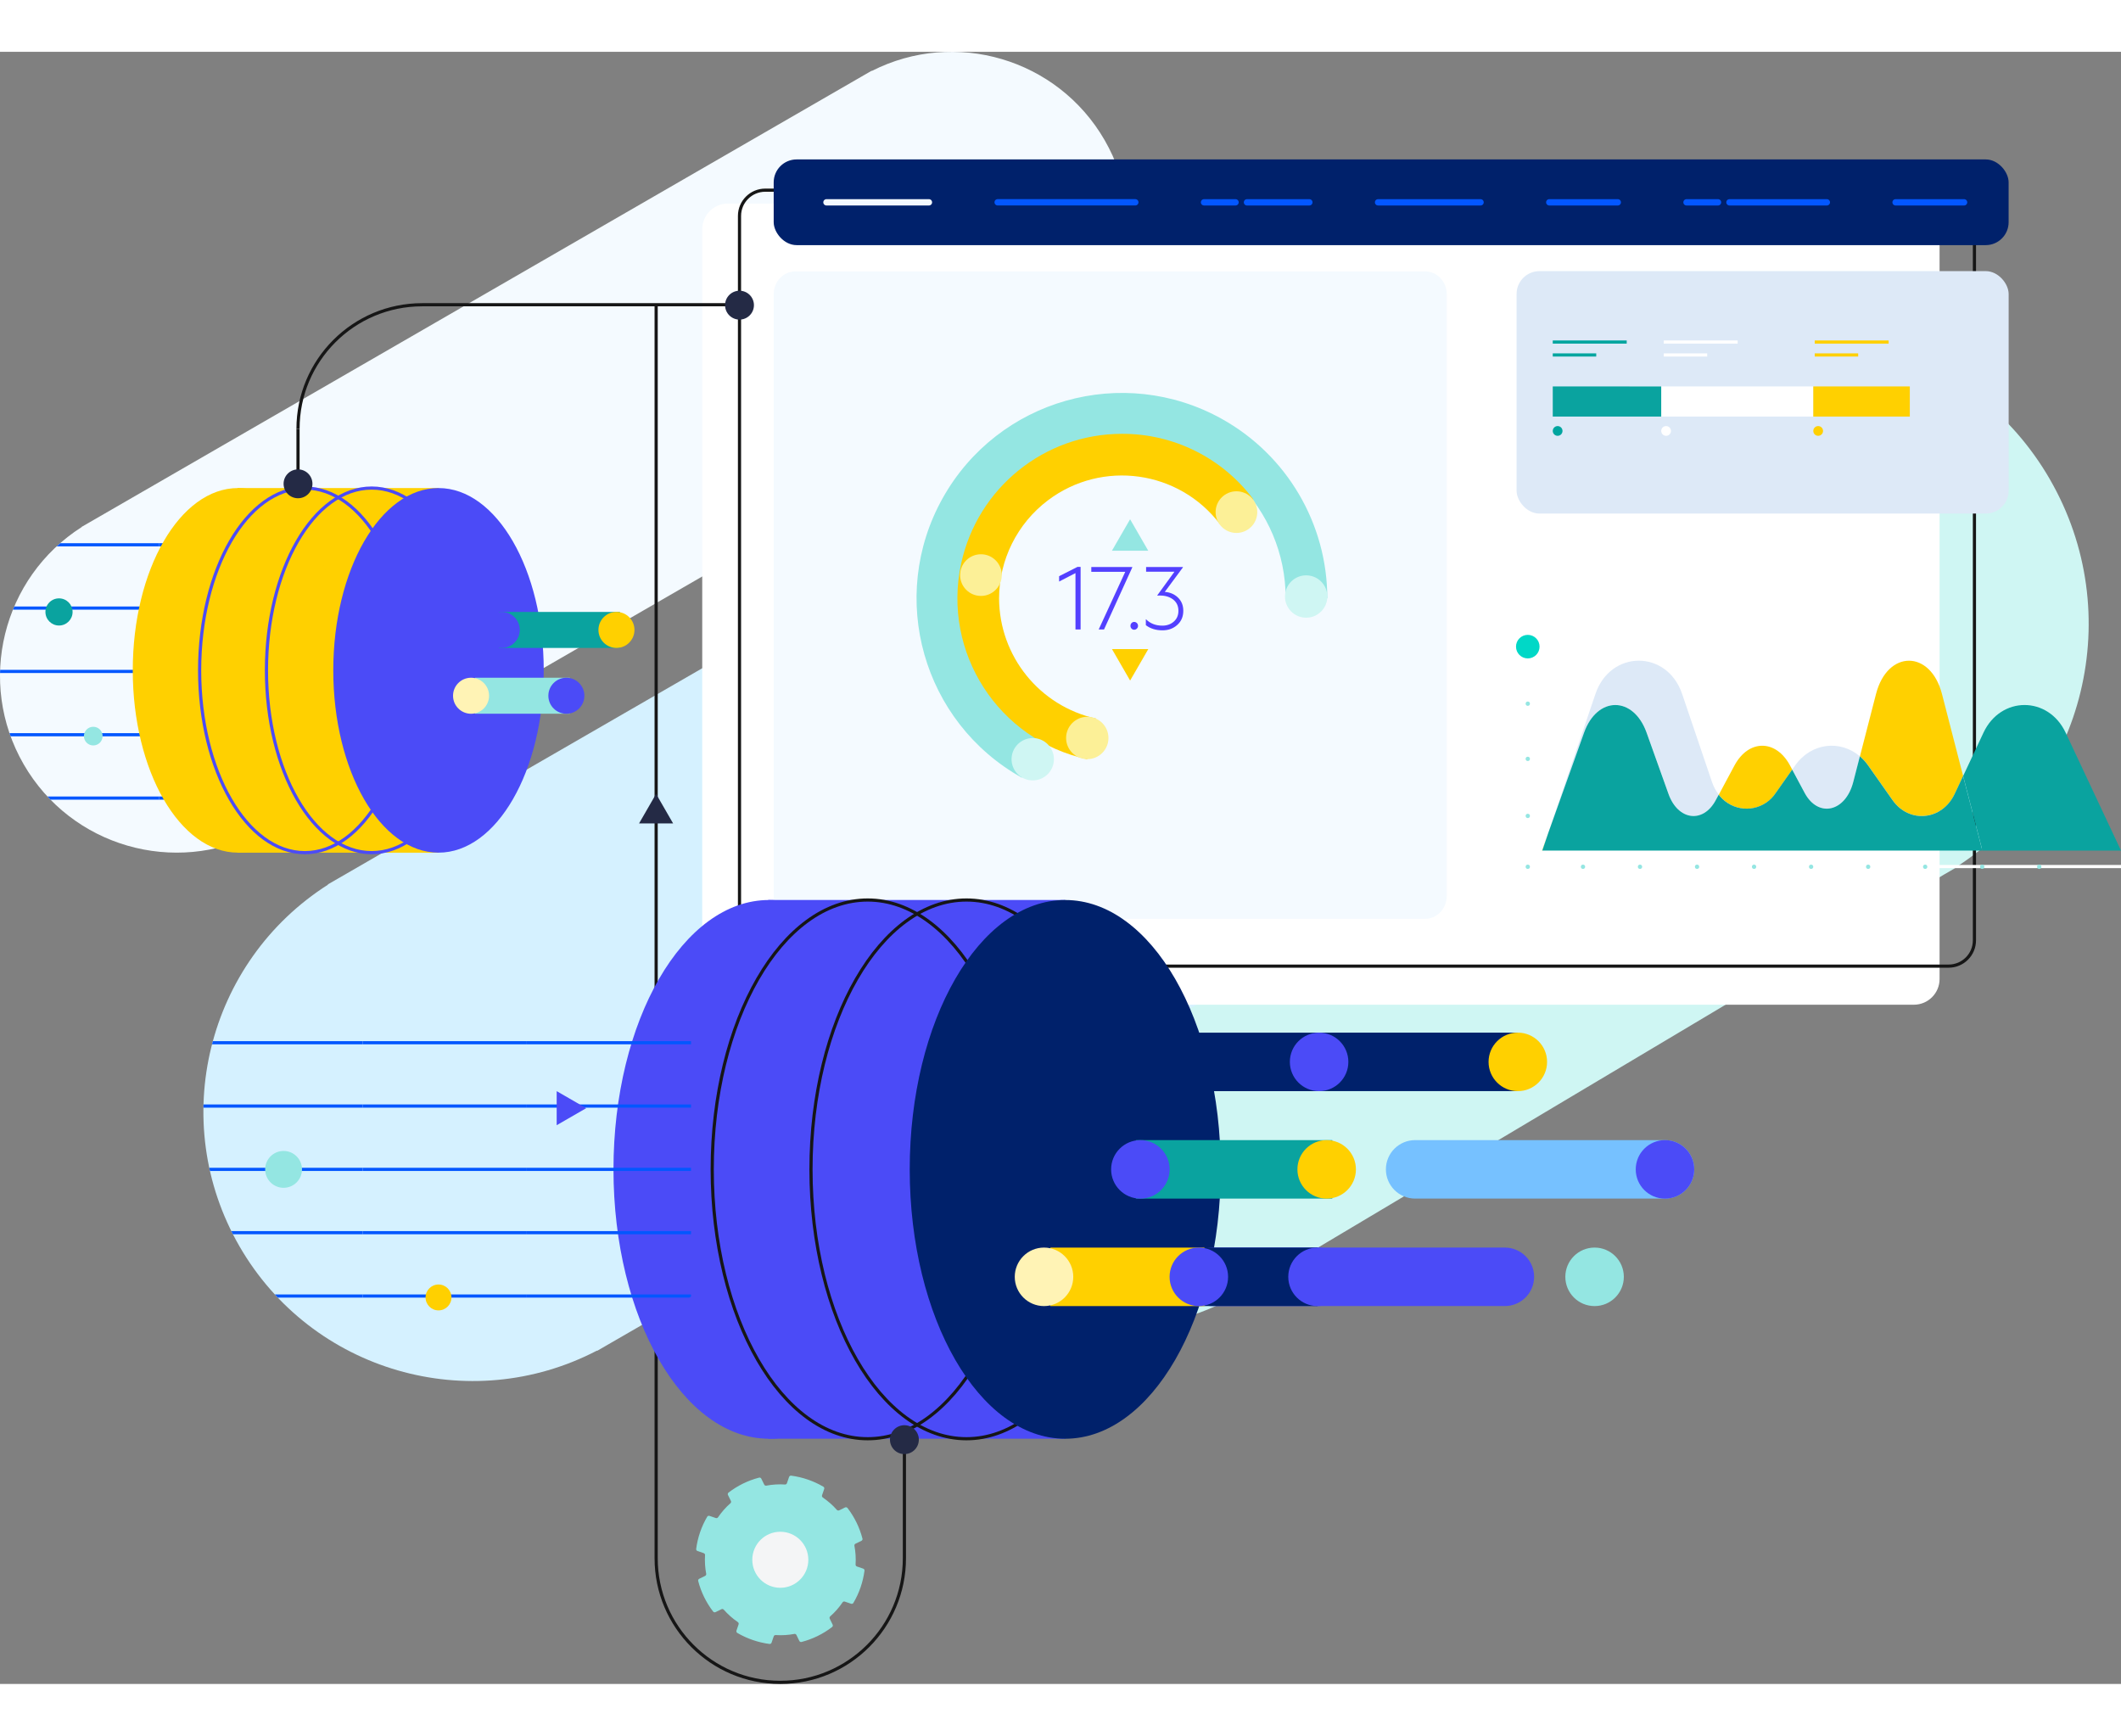 <?xml version="1.0" encoding="UTF-8"?>
<svg id="Layer_2" xmlns="http://www.w3.org/2000/svg" xmlns:xlink="http://www.w3.org/1999/xlink" width="630px" viewBox="0 0 670 515.52">
  <rect x="0" y="0" width="670" height="515.52" fill="#808080" stroke="none"/>
  <defs>
    <clipPath id="clippath">
      <path d="M348.95,27.91c-14.9-25.81-47.3-35.21-73.55-21.87l-.04-.07-2.62,1.51s0,0,0,0,0,0,0,0L27.91,148.83s0,0,0,0c0,0,0,0,0,0l-2.12,1.22.03.05C.75,166.06-7.51,199.08,7.48,225.05c15,25.98,47.72,35.32,74.07,21.59l.03.05,2.12-1.22s0,0,0,0h0s244.82-141.35,244.82-141.35c0,0,0,0,0,0h0s2.62-1.52,2.62-1.52l-.04-.07c24.68-16.07,32.74-48.83,17.84-74.63Z" fill="none" stroke-width="0" />
    </clipPath>
    <clipPath id="clippath-1">
      <path d="M596.23,76.77c-22.71-39.34-72.11-53.67-112.14-33.33l-.06-.11-4,2.31s0,0,0,0,0,0,0,0L106.79,261.12s0,0,0,0c0,0,0,0,0,0l-3.23,1.86.05.08c-38.21,24.32-50.81,74.65-27.95,114.25,22.86,39.6,72.76,53.85,112.92,32.92l.05.08,3.23-1.87s0,0,0,0h0s373.24-215.49,373.24-215.49c0,0,0,0,0,0h0s4-2.31,4-2.31l-.06-.11c37.63-24.49,49.91-74.44,27.2-113.78Z" fill="none" stroke-width="0" />
    </clipPath>
  </defs>
  <g id="Layer_1-2">
    <g id="Flowmon-Probe-670px">
      <path d="M647.54,135.03c-24.4-42.27-77.47-57.66-120.47-35.81l-.07-.12-4.29,2.48s0,0,0,0,0,0,0,0l-221.34,131.87s0,0,0,0c0,0,0,0,0,0l-3.47,2,.05.09c-41.05,26.13-54.59,80.2-30.03,122.75,24.56,42.54,78.17,57.85,121.31,35.37l.05.09,3.47-2s0,0,0,0h0s221.34-131.88,221.34-131.88c0,0,0,0,0,0h0s4.29-2.48,4.29-2.48l-.07-.12c40.42-26.32,53.63-79.97,29.22-122.24Z" fill="#cff6f3" stroke-width="0" />
      <path d="M596.23,76.77c-22.71-39.34-72.11-53.67-112.14-33.33l-.06-.11-4,2.31s0,0,0,0,0,0,0,0L106.79,261.12s0,0,0,0c0,0,0,0,0,0l-3.23,1.86.05.08c-38.21,24.32-50.81,74.65-27.95,114.25,22.86,39.6,72.76,53.85,112.92,32.92l.05.08,3.23-1.87s0,0,0,0h0s373.24-215.49,373.24-215.49c0,0,0,0,0,0h0s4-2.31,4-2.31l-.06-.11c37.63-24.49,49.91-74.44,27.2-113.78Z" fill="#d5f1ff" stroke-width="0" />
      <path d="M348.95,27.91c-14.9-25.81-47.3-35.21-73.55-21.87l-.04-.07-2.62,1.51s0,0,0,0,0,0,0,0L27.91,148.83s0,0,0,0c0,0,0,0,0,0l-2.12,1.22.03.05C.75,166.06-7.51,199.08,7.48,225.05c15,25.98,47.72,35.32,74.07,21.59l.03.05,2.12-1.22s0,0,0,0h0s244.82-141.35,244.82-141.35c0,0,0,0,0,0h0s2.62-1.52,2.62-1.52l-.04-.07c24.68-16.07,32.74-48.83,17.84-74.63Z" fill="#f4faff" stroke-width="0" />
      <g id="Group_146937">
        <g id="Group_146827">
          <rect id="Rectangle_22290" x="221.83" y="47.93" width="390.86" height="253.05" rx="8.12" ry="8.12" fill="#fff" stroke-width="0" />
        </g>
        <rect id="Rectangle" x="553.25" y="233.18" width="22.65" height="22.65" transform="translate(-40.53 133.27) rotate(-13)" fill="none" stroke-width="0" />
        <rect id="Rectangle-2" x="539.16" y="87.96" width="24.28" height="24.28" fill="none" stroke-width="0" />
        <rect id="Rectangle_63805" x="233.6" y="43.7" width="390.1" height="245.09" rx="8.14" ry="8.14" fill="none" stroke="#161616" stroke-miterlimit="10" />
        <rect id="Rectangle_63846" x="244.4" y="33.99" width="390.1" height="27.07" rx="7.24" ry="7.24" fill="#00216b" stroke-width="0" />
        <path id="Rectangle_63848" d="M251.31,69.34h198.8c3.82,0,6.91,3.24,6.91,7.24v190.04c0,4-3.09,7.24-6.91,7.24h-198.8c-3.82,0-6.91-3.24-6.91-7.24V76.58c0-4,3.09-7.24,6.91-7.24Z" fill="#f4faff" stroke-width="0" />
        <rect id="Rectangle_63852" x="479.07" y="69.27" width="155.44" height="76.58" rx="7.24" ry="7.24" fill="#dde9f7" stroke-width="0" />
        <g id="Group_146888">
          <line id="Line_46784" x1="620.43" y1="47.54" x2="598.79" y2="47.54" fill="none" stroke="#0357ff" stroke-linecap="round" stroke-miterlimit="10" stroke-width="2" />
          <g id="Group_146887">
            <line id="Line_46666" x1="577.08" y1="47.54" x2="546.32" y2="47.54" fill="none" stroke="#0357ff" stroke-linecap="round" stroke-miterlimit="10" stroke-width="2" />
            <line id="Line_46667" x1="542.7" y1="47.54" x2="532.75" y2="47.54" fill="none" stroke="#0357ff" stroke-linecap="round" stroke-miterlimit="10" stroke-width="2" />
          </g>
          <line id="Line_1994" x1="511.04" y1="47.54" x2="489.4" y2="47.54" fill="none" stroke="#0357ff" stroke-linecap="round" stroke-miterlimit="10" stroke-width="2" />
          <line id="Line_1995" x1="467.69" y1="47.54" x2="435.32" y2="47.54" fill="none" stroke="#0357ff" stroke-linecap="round" stroke-miterlimit="10" stroke-width="2" />
          <g id="Group_146886">
            <line id="Line_46666-2" x1="413.61" y1="47.54" x2="393.91" y2="47.54" fill="none" stroke="#0357ff" stroke-linecap="round" stroke-miterlimit="10" stroke-width="2" />
            <line id="Line_46667-2" x1="390.29" y1="47.54" x2="380.34" y2="47.54" fill="none" stroke="#0357ff" stroke-linecap="round" stroke-miterlimit="10" stroke-width="2" />
          </g>
          <line id="Line_46785" x1="315.15" y1="47.53" x2="358.63" y2="47.53" fill="none" stroke="#0357ff" stroke-linecap="round" stroke-miterlimit="10" stroke-width="2" />
          <line id="Line_46668" x1="293.44" y1="47.54" x2="261.07" y2="47.54" fill="none" stroke="#f2f9ff" stroke-linecap="round" stroke-miterlimit="10" stroke-width="2" />
        </g>
        <g id="Group_146928">
          <line id="Line_680" x1="482.61" y1="257.34" x2="670" y2="257.34" fill="none" stroke="#fff" stroke-miterlimit="10" />
          <line id="Line_682" x1="482.61" y1="244.36" x2="607.47" y2="244.36" fill="none" stroke="#fff" stroke-miterlimit="10" />
          <line id="Line_683" x1="482.61" y1="231.99" x2="607.47" y2="231.99" fill="none" stroke="#fff" stroke-miterlimit="10" />
          <line id="Line_684" x1="482.61" y1="217.82" x2="607.47" y2="217.82" fill="none" stroke="#fff" stroke-miterlimit="10" />
          <line id="Line_681" x1="482.61" y1="257.34" x2="482.61" y2="178.3" fill="none" stroke="#fff" stroke-miterlimit="10" />
          <g id="Group_146585">
            <path id="Path_190147" d="M520.17,215.05l6.92,19.35c2.99,8.38,10.93,9.44,14.92,1.99l.94-1.75c-.94-1.2-1.66-2.56-2.15-4l-9.43-27.81c-4.75-14.02-22.64-14.02-27.39,0l-14.86,43.82,11.29-31.61c4.16-11.64,15.59-11.64,19.75,0Z" fill="#dde9f7" stroke-width="0" />
            <path id="Path_190148" d="M585.43,230.64l2.09-8.11c-6.18-5.29-15.38-4.33-20.45,2.88l-.93,1.31,3.93,7.34c4.28,7.99,12.91,6.06,15.36-3.42Z" fill="#dde9f7" stroke-width="0" />
            <path id="Path_190149" d="M670,252.3l-17.49-37.25c-5.47-11.64-20.49-11.64-25.95,0l-6.42,13.68,6.08,23.56h43.79Z" fill="#0aa39f" stroke-width="0" />
            <path id="Path_190150" d="M590.13,225.41l7.73,10.98c5.25,7.44,15.67,6.38,19.61-1.99l2.66-5.66-6.68-25.9c-3.62-14.02-17.23-14.02-20.84,0l-5.08,19.7c.99.85,1.86,1.81,2.61,2.88Z" fill="#ffd000" stroke-width="0" />
            <path id="Path_190151" d="M487.21,252.3l1.91-5.64-2.01,5.64h.1Z" fill="#ffe600" stroke-width="0" />
            <path id="Path_190152" d="M560.98,234.07l5.17-7.34-.7-1.31c-4.46-8.32-13.09-8.32-17.55,0l-4.95,9.23c3.64,4.87,10.55,5.86,15.41,2.22,1.03-.77,1.92-1.72,2.62-2.79Z" fill="#ffd000" stroke-width="0" />
            <path id="Path_190153" d="M626.2,252.3l-6.08-23.56-2.66,5.66c-3.93,8.38-14.36,9.44-19.61,1.99l-7.73-10.98c-.75-1.06-1.62-2.03-2.61-2.88l-2.09,8.11c-2.45,9.49-11.08,11.41-15.36,3.42l-3.93-7.34-5.17,7.34c-3.32,5.09-10.15,6.53-15.24,3.2-1.08-.7-2.02-1.59-2.8-2.62l-.94,1.75c-3.99,7.44-11.93,6.38-14.92-1.99l-6.92-19.35c-4.16-11.64-15.59-11.64-19.75,0l-11.29,31.61-1.91,5.64h139Z" fill="#0aa39f" stroke-width="0" />
          </g>
          <g id="Group_56189">
            <g id="Group_20104">
              <circle id="Ellipse_48" cx="482.61" cy="257.41" r=".68" fill="#94e6e2" stroke-width="0" />
            </g>
            <g id="Group_56188">
              <circle id="Ellipse_48-2" cx="500.05" cy="257.41" r=".68" fill="#94e6e2" stroke-width="0" />
            </g>
            <g id="Group_56196">
              <circle id="Ellipse_48-3" cx="572.11" cy="257.41" r=".68" fill="#94e6e2" stroke-width="0" />
            </g>
            <g id="Group_56192">
              <circle id="Ellipse_48-4" cx="536.08" cy="257.41" r=".68" fill="#94e6e2" stroke-width="0" />
            </g>
            <g id="Group_56194">
              <circle id="Ellipse_48-5" cx="608.14" cy="257.41" r=".68" fill="#94e6e2" stroke-width="0" />
            </g>
            <g id="Group_56195">
              <circle id="Ellipse_48-6" cx="590.13" cy="257.41" r=".68" fill="#94e6e2" stroke-width="0" />
            </g>
            <g id="Group_56191">
              <circle id="Ellipse_48-7" cx="554.09" cy="257.41" r=".68" fill="#94e6e2" stroke-width="0" />
            </g>
            <g id="Group_56193">
              <circle id="Ellipse_48-8" cx="626.16" cy="257.41" r=".68" fill="#94e6e2" stroke-width="0" />
            </g>
            <g id="Group_56197">
              <circle id="Ellipse_48-9" cx="644.17" cy="257.41" r=".68" fill="#94e6e2" stroke-width="0" />
            </g>
          </g>
          <g id="Group_56198">
            <g id="Group_56194-2">
              <circle id="Ellipse_48-10" cx="482.61" cy="205.9" r=".68" fill="#94e6e2" stroke-width="0" />
            </g>
            <g id="Group_56195-2">
              <circle id="Ellipse_48-11" cx="482.61" cy="187.88" r="3.72" fill="#00d8c7" stroke-width="0" />
            </g>
            <g id="Group_56193-2">
              <circle id="Ellipse_48-12" cx="482.61" cy="223.33" r=".68" fill="#94e6e2" stroke-width="0" />
            </g>
            <g id="Group_56197-2">
              <circle id="Ellipse_48-13" cx="482.61" cy="241.35" r=".68" fill="#94e6e2" stroke-width="0" />
            </g>
          </g>
          <circle id="Ellipse_48-20" cx="518.06" cy="257.41" r=".68" fill="#94e6e2" stroke-width="0" />
        </g>
        <g id="Group_146594">
          <rect id="Rectangle_19277" x="514.68" y="105.69" width="58.11" height="9.52" fill="#fff" stroke-width="0" />
          <rect id="Rectangle_19278" x="490.5" y="105.69" width="34.26" height="9.52" fill="#0aa39f" stroke-width="0" />
          <rect id="Rectangle_19278-2" x="572.8" y="105.69" width="30.49" height="9.52" fill="#ffd000" stroke-width="0" />
          <line id="Line_5047" x1="490.5" y1="91.67" x2="513.86" y2="91.67" fill="none" stroke="#00a59f" stroke-miterlimit="10" />
          <line id="Line_46806" x1="573.25" y1="91.67" x2="596.6" y2="91.67" fill="none" stroke="#ffd000" stroke-miterlimit="10" />
          <line id="Line_5048" x1="490.5" y1="95.75" x2="504.23" y2="95.75" fill="none" stroke="#00a59f" stroke-miterlimit="10" />
          <line id="Line_46805" x1="573.25" y1="95.75" x2="586.98" y2="95.75" fill="none" stroke="#ffd000" stroke-miterlimit="10" />
          <line id="Line_5049" x1="525.56" y1="95.75" x2="539.29" y2="95.75" fill="none" stroke="#fff" stroke-miterlimit="10" />
          <line id="Line_5050" x1="525.56" y1="91.67" x2="548.91" y2="91.67" fill="none" stroke="#fff" stroke-miterlimit="10" />
          <circle id="Ellipse_48-16" cx="492.04" cy="119.75" r="1.54" fill="#00a59f" stroke-width="0" />
          <circle id="Ellipse_48-16-2" cx="574.34" cy="119.75" r="1.54" fill="#ffd000" stroke-width="0" />
          <circle id="Ellipse_48-16-3" cx="526.3" cy="119.75" r="1.54" fill="#fff" stroke-width="0" />
        </g>
      </g>
      <path d="M285.69,388.16v87.65c0,21.65-17.55,39.21-39.21,39.21s-39.21-17.55-39.21-39.21V80.02" fill="none" stroke="#161616" stroke-miterlimit="10" />
      <rect x="242.69" y="267.9" width="93.8" height="170.16" fill="#4b4bf7" stroke-width="0" />
      <ellipse cx="242.91" cy="352.99" rx="49.12" ry="85.08" fill="#4b4bf7" stroke-width="0" />
      <ellipse cx="305.3" cy="352.99" rx="49.12" ry="85.08" fill="none" stroke="#161616" stroke-miterlimit="10" />
      <ellipse cx="274.1" cy="352.99" rx="49.12" ry="85.08" fill="none" stroke="#161616" stroke-miterlimit="10" />
      <ellipse cx="336.49" cy="352.99" rx="49.12" ry="85.08" fill="#00216b" stroke-width="0" />
      <path d="M475.37,396.16h-92.6c-5.1,0,.97-4.13.97-9.24,0-5.1-6.07-9.23-.97-9.23h92.6c5.1,0,9.24,4.13,9.24,9.23,0,5.1-4.13,9.24-9.24,9.24Z" fill="#4b4bf7" stroke-width="0" />
      <circle cx="503.71" cy="386.93" r="9.24" fill="#94e6e2" stroke-width="0" />
      <rect x="388.21" y="368.19" width="18.47" height="37.49" transform="translate(10.52 784.37) rotate(-90)" fill="#00216b" stroke-width="0" />
      <rect x="346.9" y="362.59" width="18.47" height="48.67" transform="translate(-30.79 743.07) rotate(-90)" fill="#ffd000" stroke-width="0" />
      <circle cx="416.19" cy="386.93" r="9.24" fill="#4b4bf7" stroke-width="0" />
      <circle cx="378.7" cy="386.93" r="9.24" fill="#4b4bf7" stroke-width="0" />
      <circle cx="329.79" cy="386.93" r="9.24" fill="#fff3b5" stroke-width="0" />
      <path d="M525.95,362.22h-78.92c-5.1,0-9.24-4.13-9.24-9.24,0-5.1,4.13-9.23,9.24-9.23h78.92c5.1,0,9.24,4.13,9.24,9.23s-4.13,9.24-9.24,9.24Z" fill="#76c1ff" stroke-width="0" />
      <circle cx="525.95" cy="352.99" r="9.24" fill="#4b4bf7" stroke-width="0" />
      <rect x="380.6" y="321.97" width="18.47" height="62.03" transform="translate(36.85 742.82) rotate(-90)" fill="#0aa39f" stroke-width="0" />
      <circle cx="419.08" cy="352.99" r="9.24" fill="#ffd000" stroke-width="0" />
      <circle cx="360.23" cy="352.99" r="9.24" fill="#4b4bf7" stroke-width="0" />
      <rect x="343.35" y="309.81" width="73.34" height="18.47" fill="#00216b" stroke-width="0" />
      <rect x="437.95" y="286.77" width="18.47" height="64.54" transform="translate(766.23 -128.15) rotate(90)" fill="#00216b" stroke-width="0" />
      <circle cx="363.43" cy="319.04" r="9.24" fill="#00216b" stroke-width="0" />
      <circle cx="416.69" cy="319.04" r="9.24" fill="#4b4bf7" stroke-width="0" />
      <circle cx="479.46" cy="319.04" r="9.24" fill="#ffd000" stroke-width="0" />
      <circle cx="285.69" cy="438.36" r="4.56" fill="#242a45" stroke-width="0" />
      <polygon points="207.25 234.39 212.63 243.72 201.87 243.72 207.25 234.39" fill="#242a45" stroke-width="0" />
      <g clip-path="url(#clippath)">
        <line x1="102.17" y1="235.71" x2="154.04" y2="235.71" fill="none" stroke="#0357ff" stroke-miterlimit="10" />
        <line x1="102.17" y1="215.71" x2="154.04" y2="215.71" fill="none" stroke="#0357ff" stroke-miterlimit="10" />
        <line x1="102.17" y1="195.71" x2="154.04" y2="195.71" fill="none" stroke="#0357ff" stroke-miterlimit="10" />
        <line x1="102.17" y1="175.71" x2="154.04" y2="175.71" fill="none" stroke="#0357ff" stroke-miterlimit="10" />
        <line x1="102.17" y1="155.71" x2="154.04" y2="155.71" fill="none" stroke="#0357ff" stroke-miterlimit="10" />
        <line x1="50.31" y1="235.71" x2="102.17" y2="235.71" fill="none" stroke="#0357ff" stroke-miterlimit="10" />
        <line x1="50.31" y1="215.71" x2="102.17" y2="215.71" fill="none" stroke="#0357ff" stroke-miterlimit="10" />
        <line x1="50.31" y1="195.71" x2="102.17" y2="195.71" fill="none" stroke="#0357ff" stroke-miterlimit="10" />
        <line x1="50.31" y1="175.71" x2="102.17" y2="175.71" fill="none" stroke="#0357ff" stroke-miterlimit="10" />
        <line x1="50.31" y1="155.71" x2="102.17" y2="155.71" fill="none" stroke="#0357ff" stroke-miterlimit="10" />
        <line x1="-1.56" y1="235.71" x2="50.31" y2="235.71" fill="none" stroke="#0357ff" stroke-miterlimit="10" />
        <line x1="-1.56" y1="215.71" x2="50.31" y2="215.71" fill="none" stroke="#0357ff" stroke-miterlimit="10" />
        <line x1="-1.56" y1="195.71" x2="50.31" y2="195.71" fill="none" stroke="#0357ff" stroke-miterlimit="10" />
        <line x1="-1.56" y1="175.71" x2="50.31" y2="175.71" fill="none" stroke="#0357ff" stroke-miterlimit="10" />
        <line x1="-1.56" y1="155.71" x2="50.31" y2="155.71" fill="none" stroke="#0357ff" stroke-miterlimit="10" />
      </g>
      <line x1="94.14" y1="136.45" x2="94.14" y2="119.1" fill="none" stroke="#161616" stroke-miterlimit="10" />
      <rect x="75.04" y="137.79" width="63.48" height="115.17" fill="#ffd000" stroke-width="0" />
      <ellipse cx="75.18" cy="195.37" rx="33.24" ry="57.58" fill="#ffd000" stroke-width="0" />
      <ellipse cx="117.41" cy="195.37" rx="33.24" ry="57.58" fill="none" stroke="#4b4bf7" stroke-miterlimit="10" />
      <ellipse cx="96.3" cy="195.37" rx="33.24" ry="57.58" fill="none" stroke="#4b4bf7" stroke-miterlimit="10" />
      <ellipse cx="138.52" cy="195.37" rx="33.24" ry="57.58" fill="#4b4bf7" stroke-width="0" />
      <rect x="171.04" y="163.51" width="11.37" height="38.19" transform="translate(-5.88 359.33) rotate(-90)" fill="#0aa39f" stroke-width="0" />
      <circle cx="194.73" cy="182.6" r="5.69" fill="#ffd000" stroke-width="0" />
      <circle cx="158.5" cy="182.6" r="5.69" fill="#4b4bf7" stroke-width="0" />
      <rect x="159.34" y="188.41" width="11.37" height="29.96" transform="translate(-38.37 368.41) rotate(-90)" fill="#94e6e2" stroke-width="0" />
      <circle cx="178.91" cy="203.39" r="5.69" fill="#4b4bf7" stroke-width="0" />
      <circle cx="148.8" cy="203.39" r="5.69" fill="#fff3b5" stroke-width="0" />
      <circle cx="94.14" cy="136.45" r="4.56" fill="#242a45" stroke-width="0" />
      <path d="M258.26,500.39c-1.62.79-3.31,1.42-5.06,1.87-.28.07-.57-.06-.7-.32l-.92-1.89c-.12-.24-.38-.38-.65-.33-1.95.37-3.93.49-5.91.36-.27-.02-.52.15-.61.41l-.68,1.99c-.09.27-.36.44-.65.41-3.59-.47-7.05-1.66-10.18-3.49-.24-.15-.35-.45-.26-.72l.68-1.99c.08-.26-.01-.54-.24-.7-1.64-1.12-3.14-2.45-4.46-3.94-.18-.2-.47-.26-.71-.14l-1.89.93c-.26.13-.57.05-.75-.18-2.21-2.87-3.81-6.15-4.72-9.65-.07-.28.06-.57.32-.7l1.88-.92c.24-.12.37-.38.33-.65-.37-1.95-.49-3.94-.37-5.92.02-.27-.15-.52-.41-.61l-1.98-.68c-.27-.09-.44-.36-.41-.65.47-3.59,1.65-7.06,3.49-10.18.15-.25.45-.35.72-.26l2,.68c.26.09.54,0,.7-.24,1.12-1.64,2.43-3.13,3.92-4.44.2-.18.26-.47.14-.72l-.93-1.89c-.12-.26-.05-.57.18-.75,2.86-2.2,6.14-3.81,9.64-4.72.28-.08.58.05.71.31l.93,1.89c.12.24.38.38.65.33,1.95-.37,3.93-.49,5.91-.36.27.02.52-.15.61-.41l.68-1.98c.09-.27.36-.44.65-.41,3.59.47,7.05,1.66,10.18,3.49.25.15.36.45.26.72l-.68,1.99c-.08.26.01.54.24.7,1.64,1.12,3.14,2.43,4.45,3.92.18.2.47.25.72.14l1.88-.92c.26-.12.57-.05.75.18h.01c2.21,2.88,3.81,6.16,4.72,9.66.08.28-.06.57-.32.7l-1.89.92c-.24.12-.38.38-.33.65.37,1.95.49,3.94.37,5.92-.02.27.15.53.41.62l1.99.68c.27.09.44.36.41.65-.47,3.6-1.66,7.06-3.51,10.18-.15.25-.45.36-.72.26l-1.99-.68c-.26-.09-.55,0-.7.24-1.11,1.64-2.43,3.13-3.92,4.44-.2.18-.26.47-.14.72l.92,1.89c.13.26.05.57-.18.75-1.43,1.1-2.96,2.05-4.58,2.84Z" fill="#94e6e2" stroke-width="0" />
      <circle cx="246.49" cy="476.3" r="8.85" fill="#f4f5f6" stroke-width="0" />
      <path d="M94.14,119.1c0-21.65,17.55-39.21,39.21-39.21h100.25" fill="none" stroke="#161616" stroke-miterlimit="10" />
      <circle cx="233.6" cy="80.02" r="4.56" fill="#242a45" stroke-width="0" />
      <g clip-path="url(#clippath-1)">
        <line x1="166.41" y1="392.99" x2="218.28" y2="392.99" fill="none" stroke="#0357ff" stroke-miterlimit="10" />
        <line x1="166.41" y1="372.99" x2="218.28" y2="372.99" fill="none" stroke="#0357ff" stroke-miterlimit="10" />
        <line x1="166.41" y1="352.99" x2="218.28" y2="352.99" fill="none" stroke="#0357ff" stroke-miterlimit="10" />
        <line x1="166.41" y1="332.99" x2="218.28" y2="332.99" fill="none" stroke="#0357ff" stroke-miterlimit="10" />
        <line x1="166.41" y1="312.99" x2="218.28" y2="312.99" fill="none" stroke="#0357ff" stroke-miterlimit="10" />
        <line x1="114.54" y1="392.99" x2="166.41" y2="392.99" fill="none" stroke="#0357ff" stroke-miterlimit="10" />
        <line x1="114.54" y1="372.99" x2="166.41" y2="372.99" fill="none" stroke="#0357ff" stroke-miterlimit="10" />
        <line x1="114.54" y1="352.99" x2="166.41" y2="352.99" fill="none" stroke="#0357ff" stroke-miterlimit="10" />
        <line x1="114.54" y1="332.99" x2="166.41" y2="332.99" fill="none" stroke="#0357ff" stroke-miterlimit="10" />
        <line x1="114.54" y1="312.99" x2="166.41" y2="312.99" fill="none" stroke="#0357ff" stroke-miterlimit="10" />
        <line x1="62.67" y1="392.99" x2="114.54" y2="392.99" fill="none" stroke="#0357ff" stroke-miterlimit="10" />
        <line x1="62.67" y1="372.99" x2="114.54" y2="372.99" fill="none" stroke="#0357ff" stroke-miterlimit="10" />
        <line x1="62.67" y1="352.99" x2="114.54" y2="352.99" fill="none" stroke="#0357ff" stroke-miterlimit="10" />
        <line x1="62.67" y1="332.99" x2="114.54" y2="332.99" fill="none" stroke="#0357ff" stroke-miterlimit="10" />
        <line x1="62.67" y1="312.99" x2="114.54" y2="312.99" fill="none" stroke="#0357ff" stroke-miterlimit="10" />
      </g>
      <polygon points="185.18 333.66 175.85 339.04 175.85 328.28 185.18 333.66" fill="#4b4bf7" stroke-width="0" />
      <circle cx="138.52" cy="393.44" r="4.09" fill="#ffd000" stroke-width="0" />
      <circle cx="89.58" cy="352.99" r="5.82" fill="#94e6e2" stroke-width="0" />
      <circle cx="18.64" cy="176.92" r="4.29" fill="#0aa39f" stroke-width="0" />
      <circle cx="29.46" cy="216.14" r="2.95" fill="#94e6e2" stroke-width="0" />
      <g id="Group_146905">
        <path id="Path_192261" d="M322.78,229.27c-31.28-17.47-42.48-56.99-25.01-88.27,17.47-31.28,56.99-42.48,88.27-25.01,20.52,11.46,33.24,33.13,33.24,56.63h-13.15c0-28.56-23.17-51.71-51.73-51.7-28.56,0-51.71,23.17-51.7,51.73,0,18.74,10.14,36,26.5,45.14l-6.42,11.48Z" fill="#94e6e2" stroke-width="0" />
        <path id="Path_192260" d="M343.45,223.44c-28.06-6.06-45.89-33.71-39.84-61.77,5.17-23.92,26.32-41,50.8-41.01,16.32-.06,31.7,7.6,41.49,20.67l-10.49,7.93c-12.91-17.11-37.26-20.52-54.37-7.6-9.72,7.33-15.43,18.8-15.44,30.98.07,18.26,12.79,34.02,30.62,37.95l-2.76,12.86Z" fill="#ffd000" stroke-width="0" />
        <circle id="Ellipse_49735" cx="326.23" cy="223.44" r="6.69" fill="#cff6f3" stroke-width="0" />
        <circle id="Ellipse_49754" cx="412.6" cy="172.05" r="6.69" fill="#cff6f3" stroke-width="0" />
      </g>
      <circle id="Ellipse_49753" cx="309.87" cy="165.28" r="6.58" fill="#fcf097" stroke-width="0" />
      <circle id="Ellipse_49751" cx="390.58" cy="145.39" r="6.58" fill="#fcf097" stroke-width="0" />
      <circle id="Ellipse_49752" cx="343.46" cy="216.73" r="6.69" fill="#fcf097" stroke-width="0" />
      <g id="Group_146906">
        <g id="_17.3">
          <g>
            <path d="M341.35,162.69v19.76h-1.62v-17.8l-5.17,2.67v-1.69l5.79-2.93h1Z" fill="#5340ff" stroke-width="0" />
            <path d="M357.67,162.86l-8.92,19.59h-1.68l8.39-18.21h-10.73v-1.51h12.94v.13Z" fill="#5340ff" stroke-width="0" />
            <path d="M357.1,181.32c0-.36.12-.65.34-.89.23-.24.51-.36.83-.36s.62.12.86.36c.24.24.36.54.36.89,0,.33-.12.62-.36.86-.24.24-.53.36-.86.36s-.6-.12-.83-.36c-.23-.24-.34-.53-.34-.86Z" fill="#5340ff" stroke-width="0" />
            <path d="M362.04,164.24v-1.51h11.62v.13l-5.72,7.73c1.66.12,3.05.71,4.17,1.79,1.12,1.08,1.68,2.47,1.68,4.19,0,1.83-.63,3.31-1.9,4.45-1.26,1.14-2.82,1.71-4.66,1.71-2.09,0-3.85-.54-5.27-1.63v-1.9c1.37,1.37,3.1,2.05,5.21,2.05,1.45,0,2.66-.43,3.63-1.29.97-.86,1.45-1.99,1.45-3.4,0-1.61-.63-2.85-1.88-3.72-1.25-.87-2.84-1.22-4.77-1.07v-.13l5.39-7.42h-8.95Z" fill="#5340ff" stroke-width="0" />
          </g>
        </g>
        <path id="Path_190154" d="M356.99,147.64l-5.74,9.94h11.47l-5.74-9.94Z" fill="#94e6e2" stroke-width="0" />
        <path id="Path_190155" d="M356.99,198.6l5.74-9.94h-11.47l5.74,9.94Z" fill="#ffd000" stroke-width="0" />
      </g>
    </g>
  </g>
</svg>